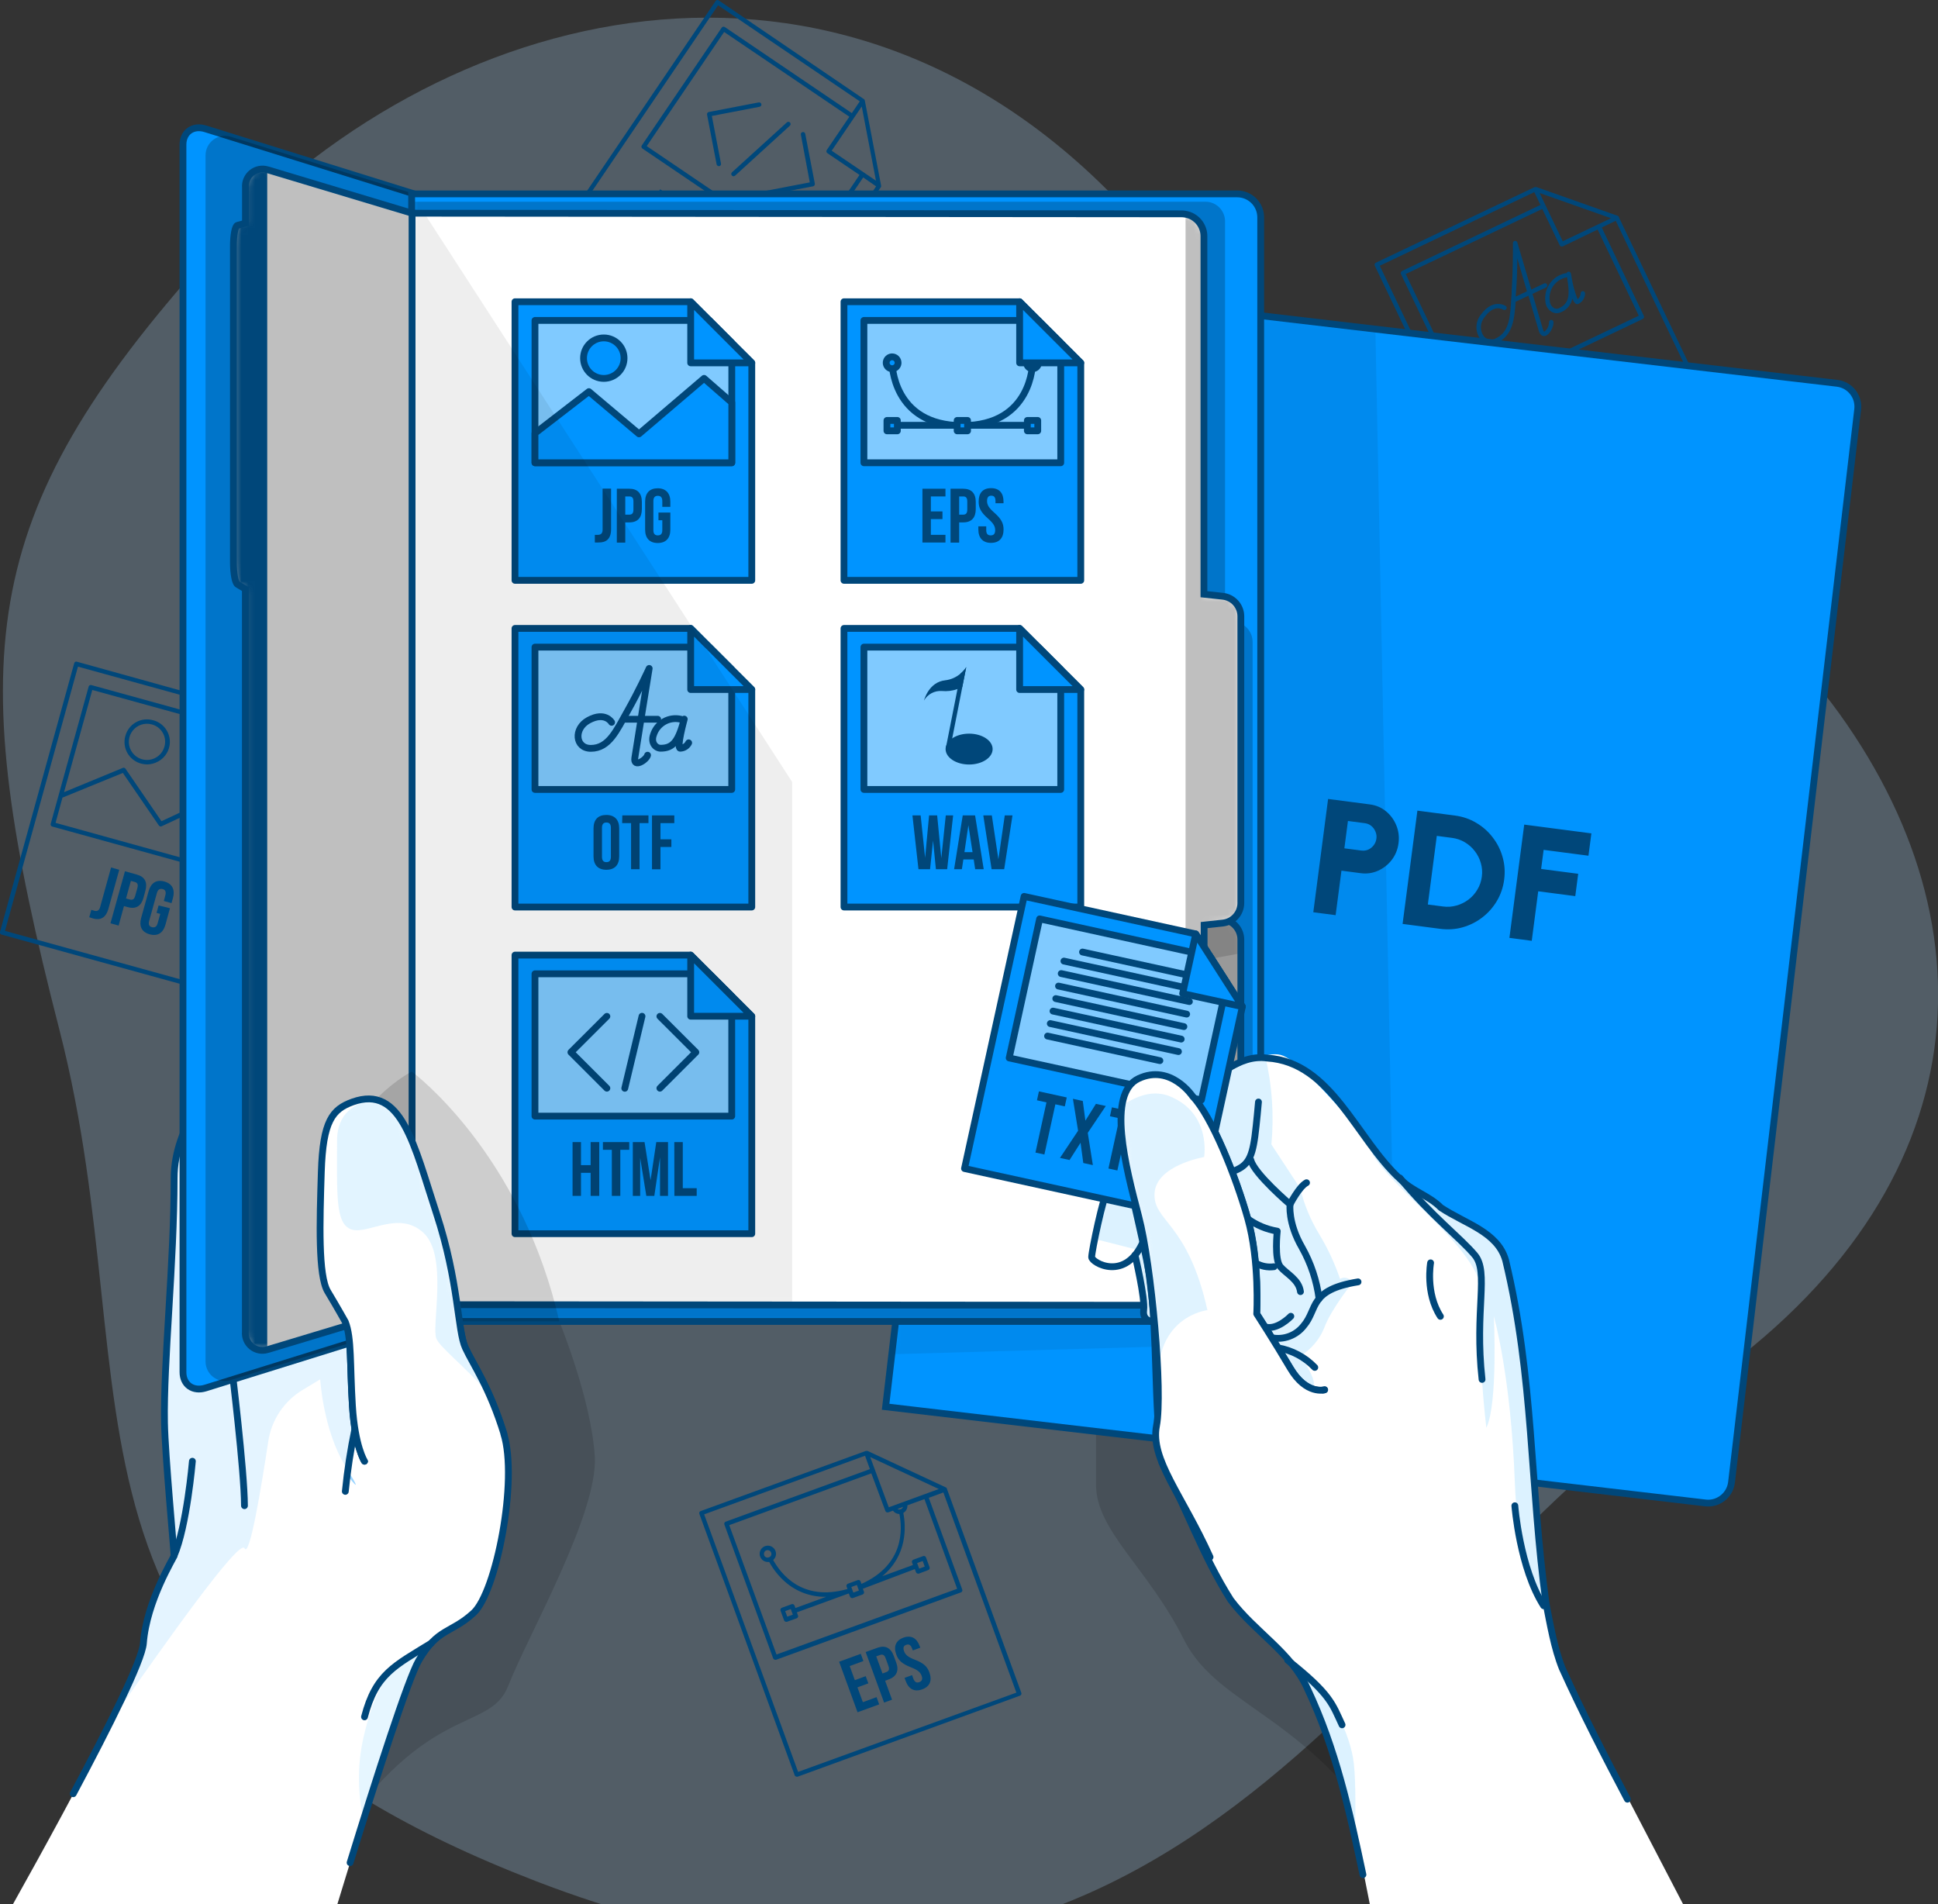 <svg width="285" height="280" viewBox="0 0 285 280" fill="none" xmlns="http://www.w3.org/2000/svg">
<rect x="0" y="0" width="285" height="280" fill="#333333" stroke="none"/>
<g clip-path="url(#clip0_979_4724)">
<path opacity="0.25" d="M78.838 276.634C2.625 247.216 22.753 205.954 8.735 151.422C-5.283 96.89 -3.734 75.993 30.392 37.878C64.518 -0.236 123.471 -14.364 165.519 30.716C207.566 75.796 246.477 71.493 270.523 104.984C294.568 138.474 290.073 178.13 246.628 206.111C203.182 234.092 172.843 312.905 78.838 276.634Z" fill="#B2DFFF"/>
<path d="M111.337 54.092C111.39 54.093 111.443 54.079 111.49 54.054C111.537 54.029 111.577 53.992 111.606 53.948L129.568 27.476C129.568 27.476 129.568 27.476 129.568 27.43C129.581 27.374 129.581 27.316 129.568 27.259L128.787 23.173L127.908 18.582L127.173 14.764C127.16 14.71 127.133 14.66 127.094 14.62V14.587C127.094 14.587 127.094 14.587 127.061 14.587L105.693 0.059C105.658 0.034 105.618 0.017 105.576 0.008C105.534 -0.001 105.491 -0.002 105.448 0.006C105.406 0.014 105.366 0.03 105.33 0.054C105.294 0.078 105.264 0.109 105.24 0.144L82.27 34.054C82.246 34.09 82.228 34.129 82.219 34.171C82.21 34.213 82.21 34.257 82.218 34.299C82.225 34.341 82.242 34.381 82.266 34.417C82.289 34.453 82.32 34.483 82.356 34.507L111.179 54.033C111.226 54.067 111.28 54.087 111.337 54.092ZM122.31 22.163L126.726 15.656L128.82 26.571L122.31 22.163ZM121.581 22.065C121.533 22.138 121.516 22.227 121.533 22.313C121.551 22.399 121.601 22.474 121.673 22.524L126.398 25.724L118.523 37.347L95.107 21.487L106.487 4.703L124.902 17.165L121.581 22.065ZM105.601 0.781L126.438 14.902L125.27 16.634L106.585 3.975C106.513 3.927 106.425 3.91 106.34 3.928C106.255 3.945 106.181 3.995 106.133 4.067L94.379 21.389C94.355 21.424 94.339 21.464 94.331 21.506C94.323 21.547 94.324 21.59 94.333 21.632C94.34 21.674 94.356 21.715 94.379 21.751C94.403 21.788 94.434 21.818 94.471 21.842L118.425 38.075C118.48 38.109 118.543 38.127 118.608 38.128C118.662 38.129 118.715 38.116 118.762 38.091C118.809 38.066 118.849 38.029 118.877 37.983L126.943 26.092L128.84 27.404L111.252 53.338L82.966 34.179L105.601 0.781Z" fill="#00477A"/>
<path d="M103.973 16.824L105.384 24.17C105.401 24.244 105.441 24.309 105.5 24.357C105.558 24.405 105.631 24.431 105.706 24.432H105.772C105.814 24.425 105.855 24.41 105.891 24.387C105.927 24.363 105.958 24.333 105.982 24.297C106.006 24.262 106.022 24.222 106.03 24.179C106.038 24.137 106.037 24.094 106.028 24.052L104.682 17.053L111.704 15.702C111.789 15.686 111.865 15.637 111.914 15.566C111.963 15.495 111.982 15.407 111.967 15.322C111.949 15.236 111.899 15.161 111.827 15.112C111.754 15.063 111.666 15.044 111.58 15.059L104.236 16.47C104.156 16.486 104.085 16.531 104.036 16.596C103.988 16.662 103.965 16.743 103.973 16.824Z" fill="#00477A"/>
<path d="M112.098 28.158C112.013 28.174 111.938 28.223 111.888 28.294C111.839 28.365 111.82 28.453 111.836 28.538C111.851 28.613 111.891 28.68 111.949 28.729C112.008 28.778 112.081 28.806 112.157 28.807H112.223L119.567 27.397C119.652 27.38 119.728 27.329 119.777 27.257C119.826 27.185 119.845 27.096 119.829 27.01L118.418 19.677C118.41 19.634 118.394 19.594 118.37 19.558C118.346 19.521 118.315 19.491 118.279 19.467C118.243 19.443 118.202 19.426 118.16 19.419C118.117 19.411 118.073 19.412 118.031 19.421C117.988 19.428 117.948 19.444 117.912 19.467C117.876 19.49 117.845 19.521 117.821 19.556C117.797 19.592 117.78 19.632 117.772 19.674C117.765 19.716 117.765 19.76 117.775 19.802L119.087 26.82L112.098 28.158Z" fill="#00477A"/>
<path d="M107.629 25.81C107.66 25.844 107.697 25.872 107.739 25.891C107.78 25.91 107.826 25.92 107.872 25.921C107.954 25.919 108.032 25.889 108.095 25.836L116.16 18.483C116.192 18.454 116.218 18.419 116.236 18.38C116.255 18.34 116.265 18.298 116.267 18.255C116.269 18.211 116.262 18.168 116.247 18.128C116.232 18.087 116.209 18.05 116.18 18.018C116.151 17.986 116.116 17.96 116.076 17.942C116.037 17.924 115.995 17.913 115.951 17.911C115.908 17.91 115.865 17.916 115.824 17.931C115.783 17.946 115.746 17.969 115.714 17.998L107.629 25.351C107.569 25.412 107.535 25.494 107.535 25.58C107.535 25.666 107.569 25.748 107.629 25.81Z" fill="#00477A"/>
<path d="M99.281 29.325L97.378 32.126L96.21 31.339L98.113 28.532L97.083 27.837L92.64 34.383L93.67 35.078L95.573 32.27L96.741 33.064L94.838 35.871L95.888 36.58L100.331 30.034L99.281 29.325Z" fill="#00477A"/>
<path d="M103.324 33.431L103.96 32.493L100.777 30.336L100.141 31.273L101.217 32.002L97.411 37.616L98.441 38.311L102.247 32.697L103.324 33.431Z" fill="#00477A"/>
<path d="M107.288 34.75L103.442 38.928L103.422 38.915L105.831 33.759L104.4 32.789L99.957 39.341L100.856 39.944L103.993 35.314L104.013 35.327L101.624 40.469L102.595 41.125L106.474 36.901L106.494 36.908L103.311 41.604L104.282 42.266L108.718 35.721L107.288 34.75Z" fill="#00477A"/>
<path d="M109.466 36.226L105.03 42.772L107.754 44.615L108.384 43.683L106.69 42.535L110.497 36.921L109.466 36.226Z" fill="#00477A"/>
<path d="M16.335 127.56L14.727 133.378C14.563 133.962 14.222 134.034 13.841 133.916L13.427 133.791L13.126 134.88C13.312 134.951 13.503 135.012 13.696 135.064C14.602 135.313 15.527 135.142 15.947 133.621L17.536 127.901L16.335 127.56Z" fill="#00477A"/>
<path d="M21.381 130.977C21.716 129.757 21.316 128.931 20.115 128.603L18.376 128.118L16.243 135.772L17.444 136.106L18.231 133.24L18.802 133.398C19.997 133.726 20.771 133.227 21.106 132.007L21.381 130.977ZM20.207 130.571L19.885 131.718C19.741 132.263 19.485 132.374 19.104 132.276L18.533 132.119L19.248 129.534L19.813 129.692C20.194 129.797 20.345 130.026 20.207 130.571Z" fill="#00477A"/>
<path d="M24.171 129.626C22.996 129.305 22.202 129.829 21.854 131.049L20.758 134.985C20.423 136.205 20.837 137.071 22.018 137.392C23.199 137.713 23.987 137.189 24.335 135.969L24.991 133.555L23.324 133.148L23.022 134.237L23.567 134.388L23.18 135.772C23.029 136.316 22.733 136.428 22.353 136.343C21.972 136.257 21.782 135.975 21.933 135.431L23.075 131.312C23.226 130.767 23.521 130.656 23.901 130.735C24.282 130.813 24.466 131.108 24.315 131.653L24.092 132.492L25.221 132.807L25.431 132.066C25.765 130.82 25.345 129.954 24.171 129.626Z" fill="#00477A"/>
<path d="M42.736 115.55C42.739 115.493 42.726 115.436 42.697 115.386L40.65 111.779L38.353 107.732L36.443 104.361C36.412 104.312 36.369 104.271 36.318 104.243H36.279L11.327 97.31C11.247 97.28 11.158 97.28 11.078 97.31C11.003 97.354 10.947 97.424 10.92 97.507L-3.8892e-06 137.031C-0.012 137.073 -0.015 137.116 -0.01 137.159C-0.005 137.201 0.009 137.243 0.03 137.28C0.052 137.317 0.08 137.35 0.115 137.376C0.149 137.402 0.188 137.421 0.23 137.431L33.791 146.699H33.883C33.954 146.699 34.023 146.676 34.08 146.634C34.137 146.591 34.178 146.531 34.198 146.463L42.73 115.636V115.596C42.736 115.582 42.738 115.566 42.736 115.55ZM37.9 119.611L35.314 115.675C35.27 115.61 35.204 115.563 35.129 115.541C35.053 115.519 34.972 115.525 34.901 115.557L23.744 120.758L18.454 113.038C18.413 112.976 18.351 112.93 18.279 112.908C18.207 112.887 18.13 112.891 18.061 112.92L9.418 116.488L13.572 101.462L35.006 107.365L33.47 113.071C33.458 113.113 33.454 113.156 33.459 113.199C33.464 113.241 33.477 113.283 33.497 113.321C33.518 113.358 33.546 113.392 33.58 113.419C33.613 113.446 33.652 113.466 33.693 113.478L39.206 115L37.9 119.611ZM9.188 117.289L18.067 113.661L23.363 121.388C23.407 121.453 23.474 121.5 23.549 121.52C23.625 121.541 23.706 121.533 23.777 121.5L34.933 116.305L37.677 120.45L35.439 128.557L8.171 121.001L9.188 117.289ZM34.126 112.933L36.22 105.351L41.713 115.026L34.126 112.933ZM33.641 145.978L0.735 136.887L11.465 98.031L35.747 104.728L35.189 106.742L13.434 100.74C13.35 100.718 13.261 100.73 13.187 100.773C13.112 100.816 13.057 100.887 13.034 100.97L7.455 121.145C7.433 121.23 7.445 121.319 7.488 121.395C7.531 121.469 7.602 121.523 7.685 121.545L35.583 129.246H35.669C35.727 129.247 35.784 129.231 35.833 129.2C35.884 129.16 35.921 129.105 35.938 129.042L39.764 115.196L41.969 115.806L33.641 145.978Z" fill="#00477A"/>
<path d="M22.504 105.909C22.085 105.789 21.646 105.755 21.214 105.807C20.782 105.859 20.364 105.996 19.985 106.211C19.606 106.426 19.274 106.714 19.008 107.058C18.742 107.403 18.547 107.797 18.435 108.217C18.315 108.636 18.28 109.073 18.332 109.505C18.384 109.937 18.52 110.354 18.735 110.733C18.949 111.111 19.237 111.443 19.581 111.709C19.925 111.976 20.318 112.171 20.738 112.284C21.027 112.364 21.325 112.406 21.624 112.409C22.195 112.406 22.755 112.257 23.252 111.976C23.834 111.663 24.308 111.181 24.612 110.594C24.916 110.007 25.035 109.342 24.954 108.686C24.873 108.031 24.596 107.414 24.159 106.919C23.721 106.423 23.145 106.071 22.504 105.909ZM24.177 109.805C24.036 110.312 23.747 110.766 23.347 111.11C22.948 111.453 22.455 111.67 21.932 111.734C21.409 111.797 20.878 111.704 20.408 111.467C19.938 111.229 19.549 110.857 19.29 110.398C19.031 109.94 18.914 109.414 18.953 108.889C18.993 108.364 19.188 107.862 19.513 107.448C19.838 107.033 20.279 106.724 20.78 106.56C21.281 106.396 21.819 106.384 22.326 106.525C22.666 106.614 22.985 106.771 23.263 106.985C23.541 107.2 23.773 107.468 23.946 107.774C24.118 108.08 24.228 108.417 24.267 108.766C24.307 109.115 24.276 109.468 24.177 109.805Z" fill="#00477A"/>
<path d="M251.838 60.776L238.057 31.916V31.877V31.844C238.022 31.801 237.977 31.767 237.925 31.746L225.942 27.509C225.886 27.492 225.827 27.492 225.771 27.509H225.732H225.693L202.329 38.633C202.29 38.65 202.255 38.676 202.226 38.707C202.196 38.739 202.174 38.776 202.159 38.816C202.144 38.856 202.138 38.899 202.14 38.942C202.142 38.985 202.153 39.027 202.172 39.066L219.852 76.045C219.87 76.083 219.896 76.118 219.927 76.146C219.959 76.174 219.996 76.195 220.035 76.209C220.072 76.216 220.11 76.216 220.147 76.209C220.195 76.219 220.244 76.219 220.291 76.209L251.72 61.228C251.758 61.207 251.791 61.178 251.818 61.143C251.844 61.109 251.863 61.069 251.874 61.027C251.885 60.985 251.888 60.941 251.882 60.898C251.876 60.855 251.861 60.813 251.838 60.776ZM229.814 35.478L226.414 28.381L236.915 32.093L229.814 35.478ZM229.361 36.055C229.387 36.112 229.428 36.16 229.48 36.194C229.533 36.228 229.594 36.245 229.656 36.245C229.702 36.255 229.749 36.255 229.794 36.245L234.946 33.753L240.997 46.425L215.468 58.592L206.726 40.292L226.802 30.722L229.361 36.055ZM220.272 75.462L202.907 39.079L225.633 28.25L226.533 30.132L206.188 39.846C206.11 39.883 206.048 39.949 206.017 40.03C205.988 40.11 205.988 40.199 206.017 40.279L215.035 59.169C215.061 59.225 215.103 59.272 215.155 59.306C215.207 59.34 215.268 59.358 215.33 59.359C215.378 59.369 215.427 59.369 215.474 59.359L241.594 46.897C241.633 46.878 241.668 46.852 241.696 46.819C241.725 46.787 241.747 46.749 241.761 46.709C241.775 46.668 241.781 46.625 241.778 46.581C241.775 46.538 241.764 46.496 241.745 46.458L235.55 33.451L237.61 32.467L251.11 60.743L220.272 75.462Z" fill="#00477A"/>
<path d="M219.228 50.596C219.588 50.59 219.942 50.505 220.265 50.347C222.457 49.298 222.713 46.923 222.89 44.346H222.943L224.767 43.48C225.469 45.874 226.113 48.071 226.29 48.648C226.539 49.481 227.044 49.449 227.248 49.396C227.904 49.225 228.56 47.953 228.442 47.304C228.434 47.261 228.417 47.221 228.393 47.186C228.369 47.15 228.338 47.119 228.302 47.096C228.266 47.072 228.225 47.056 228.183 47.047C228.141 47.039 228.097 47.039 228.055 47.048C227.971 47.067 227.897 47.118 227.849 47.19C227.801 47.262 227.783 47.35 227.799 47.435C227.78 47.852 227.618 48.251 227.34 48.563C227.195 48.734 227.097 48.766 227.077 48.766C227.058 48.766 226.992 48.721 226.913 48.458L225.364 43.211L227.333 42.279C227.375 42.263 227.413 42.238 227.445 42.206C227.477 42.175 227.502 42.136 227.519 42.094C227.535 42.053 227.543 42.008 227.541 41.963C227.54 41.918 227.529 41.873 227.509 41.833C227.49 41.792 227.462 41.756 227.428 41.727C227.394 41.697 227.354 41.675 227.311 41.661C227.268 41.648 227.223 41.643 227.178 41.648C227.134 41.653 227.09 41.667 227.051 41.689L225.187 42.575L223.133 35.648C223.11 35.575 223.063 35.511 222.998 35.469C222.933 35.427 222.855 35.409 222.779 35.419C222.701 35.428 222.629 35.465 222.576 35.523C222.523 35.581 222.492 35.655 222.49 35.734V36.134C222.49 37.177 222.49 39.958 222.306 42.778C222.306 43.137 222.286 43.491 222.247 43.841C222.09 46.622 221.965 48.812 219.996 49.744C219.707 49.914 219.368 49.976 219.037 49.92C218.707 49.863 218.407 49.692 218.191 49.435C217.901 49.02 217.756 48.519 217.779 48.013C217.803 47.506 217.994 47.022 218.323 46.635C219.734 44.667 221 45.5 221.059 45.539C221.131 45.587 221.218 45.605 221.303 45.59C221.388 45.574 221.463 45.525 221.512 45.454C221.561 45.382 221.581 45.294 221.566 45.209C221.551 45.123 221.504 45.046 221.433 44.995C221.433 44.995 219.589 43.775 217.791 46.248C217.377 46.753 217.142 47.382 217.124 48.035C217.106 48.688 217.306 49.328 217.693 49.855C217.877 50.086 218.11 50.272 218.376 50.401C218.642 50.529 218.933 50.596 219.228 50.596ZM223.133 38.003C223.527 39.315 224.045 41.105 224.551 42.831L222.91 43.611C222.91 43.349 222.91 43.086 222.956 42.824C223.081 41.066 223.133 39.354 223.133 38.003Z" fill="#00477A"/>
<path d="M227.261 44.319C227.276 44.631 227.368 44.934 227.528 45.202C227.688 45.47 227.912 45.694 228.18 45.854C228.411 45.989 228.674 46.059 228.941 46.058C229.147 46.058 229.351 46.013 229.538 45.926C229.968 45.752 230.347 45.475 230.644 45.119C230.94 44.764 231.145 44.34 231.238 43.886C231.319 44.198 231.496 44.475 231.743 44.68C231.805 44.709 231.872 44.724 231.94 44.724C232.008 44.724 232.076 44.709 232.137 44.68C232.426 44.536 232.669 44.314 232.84 44.039C233.01 43.765 233.101 43.449 233.102 43.126C233.097 43.041 233.061 42.961 233 42.901C232.939 42.842 232.859 42.807 232.774 42.804C232.686 42.806 232.603 42.842 232.541 42.904C232.48 42.967 232.446 43.051 232.446 43.139C232.443 43.308 232.401 43.474 232.324 43.624C232.247 43.774 232.135 43.904 231.999 44.005C231.582 42.947 231.283 41.848 231.107 40.725C231.107 40.561 231.041 40.384 231.008 40.207C230.991 40.123 230.941 40.049 230.87 40.002C230.799 39.954 230.712 39.936 230.628 39.951C230.566 39.96 230.509 39.987 230.463 40.03C230.418 40.072 230.386 40.127 230.372 40.187C230.305 40.167 230.235 40.167 230.168 40.187C229.255 40.389 228.451 40.925 227.913 41.69C227.375 42.454 227.142 43.392 227.261 44.319ZM230.3 40.804C230.35 40.793 230.397 40.77 230.437 40.738C230.452 40.794 230.463 40.851 230.47 40.909C230.943 43.644 230.641 44.674 229.256 45.33C229.136 45.383 229.005 45.407 228.873 45.4C228.742 45.392 228.614 45.352 228.501 45.284C228.329 45.17 228.185 45.018 228.083 44.839C227.98 44.66 227.921 44.46 227.911 44.254C227.793 43.483 227.975 42.696 228.419 42.054C228.863 41.413 229.536 40.966 230.3 40.804Z" fill="#00477A"/>
<path d="M228.98 58.854C228.436 57.713 227.517 57.346 226.421 57.87C225.325 58.395 225.023 59.34 225.568 60.494L227.34 64.206C227.885 65.348 228.797 65.715 229.899 65.19C231.002 64.665 231.297 63.721 230.752 62.567L228.98 58.854ZM229.414 64.154C229.059 64.324 228.757 64.239 228.501 63.727L226.657 59.871C226.414 59.366 226.546 59.064 226.907 58.894C227.268 58.723 227.563 58.808 227.819 59.32L229.696 63.177C229.906 63.682 229.775 63.983 229.414 64.154Z" fill="#00477A"/>
<path d="M232.511 56.316L232.026 55.299L228.56 56.952L229.046 57.975L230.221 57.411L233.141 63.531L234.257 62.999L231.343 56.88L232.511 56.316Z" fill="#00477A"/>
<path d="M236.6 57.011L235.149 57.7L234.126 55.548L235.97 54.669L235.484 53.653L232.518 55.063L235.924 62.206L237.046 61.668L235.642 58.723L237.086 58.034L236.6 57.011Z" fill="#00477A"/>
<path d="M139.235 218.881V218.842C139.205 218.794 139.162 218.755 139.11 218.731L135.337 216.973L131.117 215.005L127.599 213.365C127.543 213.352 127.485 213.352 127.429 213.365H127.317L103.035 222.207C102.994 222.221 102.957 222.244 102.925 222.273C102.894 222.302 102.869 222.338 102.851 222.377C102.818 222.457 102.818 222.547 102.851 222.627L116.863 261.049C116.877 261.09 116.9 261.127 116.929 261.159C116.958 261.191 116.994 261.216 117.033 261.233C117.077 261.253 117.123 261.264 117.171 261.266C117.21 261.272 117.25 261.272 117.289 261.266L150.004 249.348C150.085 249.317 150.15 249.256 150.186 249.177C150.221 249.099 150.225 249.009 150.195 248.928L139.235 218.881ZM130.703 221.649L127.973 214.264L138.06 218.96L130.703 221.649ZM132.79 221.584C132.768 221.663 132.728 221.736 132.672 221.796C132.616 221.857 132.546 221.903 132.469 221.931C132.403 221.959 132.333 221.973 132.262 221.973C132.191 221.973 132.121 221.959 132.055 221.931C132.055 221.931 132.023 221.931 132.003 221.892L132.79 221.584ZM130.198 222.181C130.219 222.245 130.261 222.301 130.316 222.34C130.372 222.379 130.439 222.399 130.507 222.397H130.618L131.32 222.141C131.44 222.306 131.598 222.438 131.78 222.528C131.932 222.598 132.098 222.634 132.265 222.633C132.718 224.896 132.974 230.091 126.687 232.911L126.549 232.544C126.536 232.503 126.514 232.465 126.484 232.433C126.455 232.401 126.419 232.377 126.379 232.36C126.339 232.343 126.297 232.333 126.254 232.333C126.211 232.333 126.168 232.343 126.129 232.36L124.692 232.885C124.61 232.915 124.544 232.975 124.507 233.054C124.47 233.133 124.466 233.223 124.495 233.305L124.633 233.672H124.594C117.972 235.561 114.815 231.416 113.706 229.396C113.832 229.286 113.934 229.152 114.008 229.002C114.076 228.86 114.114 228.705 114.121 228.547C114.128 228.389 114.103 228.232 114.047 228.084C113.973 227.877 113.842 227.694 113.671 227.556C113.5 227.418 113.293 227.33 113.075 227.301C112.857 227.272 112.635 227.303 112.433 227.392C112.232 227.481 112.059 227.623 111.932 227.803C111.806 227.984 111.732 228.196 111.719 228.415C111.705 228.635 111.752 228.854 111.854 229.049C111.957 229.244 112.111 229.407 112.3 229.52C112.488 229.633 112.705 229.692 112.925 229.691H113.122C113.734 230.81 114.541 231.812 115.504 232.649C117.141 234.07 119.243 234.84 121.411 234.813H121.489L116.974 236.46L116.836 236.092C116.822 236.051 116.8 236.014 116.772 235.981C116.743 235.949 116.708 235.923 116.668 235.905C116.629 235.886 116.587 235.876 116.543 235.874C116.5 235.873 116.457 235.88 116.416 235.896L114.979 236.42C114.897 236.45 114.831 236.511 114.794 236.589C114.757 236.668 114.753 236.758 114.782 236.84L115.307 238.277C115.332 238.338 115.375 238.391 115.43 238.428C115.484 238.466 115.549 238.486 115.616 238.486C115.653 238.493 115.69 238.493 115.727 238.486L117.165 237.968C117.205 237.954 117.243 237.931 117.274 237.902C117.306 237.873 117.331 237.837 117.348 237.798C117.366 237.759 117.375 237.716 117.375 237.673C117.375 237.63 117.366 237.588 117.348 237.548L117.184 237.096L124.784 234.328H124.83L124.994 234.781C125.027 234.86 125.088 234.925 125.165 234.964C125.208 234.984 125.255 234.995 125.302 234.997C125.339 235.004 125.377 235.004 125.414 234.997L126.851 234.472C126.933 234.443 127 234.382 127.037 234.303C127.073 234.224 127.078 234.134 127.048 234.053L126.884 233.607H126.943L134.536 230.734L134.7 231.186C134.723 231.25 134.765 231.304 134.82 231.343C134.875 231.382 134.941 231.403 135.009 231.403H135.12L136.505 230.878C136.587 230.848 136.653 230.787 136.69 230.709C136.727 230.63 136.731 230.54 136.702 230.458L136.177 229.022C136.147 228.94 136.086 228.873 136.008 228.836C135.929 228.8 135.839 228.795 135.757 228.825L134.32 229.35C134.238 229.379 134.171 229.44 134.134 229.519C134.097 229.598 134.093 229.688 134.123 229.769L134.254 230.137L129.745 231.783C133.466 228.7 133.23 224.476 132.843 222.476C133.037 222.363 133.196 222.198 133.301 222C133.407 221.802 133.455 221.578 133.44 221.354L135.947 220.443L140.758 233.633L114.192 243.294L107.242 224.273L128.137 216.658L130.198 222.181ZM126.313 233.889L125.493 234.19L125.191 233.37L126.011 233.069L126.313 233.889ZM112.38 228.674C112.331 228.539 112.338 228.391 112.398 228.26C112.458 228.13 112.567 228.029 112.702 227.979C112.763 227.959 112.827 227.948 112.892 227.946C113.002 227.947 113.11 227.981 113.2 228.045C113.29 228.108 113.359 228.197 113.398 228.3C113.427 228.366 113.442 228.438 113.442 228.51C113.442 228.582 113.427 228.654 113.398 228.72C113.37 228.785 113.328 228.843 113.276 228.89C113.224 228.938 113.163 228.974 113.096 228.996C113.027 229.027 112.952 229.044 112.876 229.044C112.801 229.045 112.726 229.029 112.656 228.999C112.587 228.969 112.525 228.924 112.474 228.868C112.423 228.812 112.384 228.746 112.361 228.674H112.38ZM116.594 237.437L115.773 237.732L115.471 236.912L116.292 236.617L116.594 237.437ZM134.871 229.848L135.691 229.546L135.993 230.366L135.173 230.668L134.871 229.848ZM117.368 260.558L103.553 222.686L127.212 214.067L127.927 216.035L106.723 223.761C106.641 223.791 106.575 223.852 106.538 223.931C106.501 224.009 106.497 224.099 106.526 224.181L113.699 243.858C113.73 243.939 113.792 244.005 113.87 244.042C113.913 244.062 113.96 244.073 114.008 244.075C114.045 244.081 114.083 244.081 114.119 244.075L141.309 234.164C141.35 234.15 141.388 234.128 141.42 234.099C141.452 234.07 141.478 234.035 141.497 233.996C141.515 233.957 141.525 233.914 141.527 233.871C141.529 233.828 141.521 233.785 141.506 233.744L136.584 220.252L138.73 219.465L149.466 248.902L117.368 260.558Z" fill="#00477A"/>
<path d="M126.891 250.306L126.096 248.128L127.698 247.538L127.311 246.482L125.709 247.066L124.955 244.993L126.969 244.258L126.582 243.196L123.399 244.357L126.11 251.788L129.293 250.627L128.905 249.565L126.891 250.306Z" fill="#00477A"/>
<path d="M131.438 243.511C131.005 242.323 130.192 241.884 129.023 242.31L127.304 242.933L130.014 250.365L131.183 249.938L130.165 247.151L130.717 246.948C131.885 246.521 132.226 245.636 131.793 244.475L131.438 243.511ZM130.329 245.885L129.778 246.088L128.859 243.57L129.411 243.366C129.785 243.235 130.067 243.333 130.244 243.858L130.651 244.973C130.841 245.505 130.703 245.747 130.329 245.885Z" fill="#00477A"/>
<path d="M134.536 244.062C133.532 243.675 133.151 243.353 132.954 242.815C132.758 242.278 132.895 242.002 133.27 241.871C133.644 241.74 133.926 241.871 134.123 242.389L134.234 242.697L135.337 242.297L135.251 242.061C134.818 240.874 133.985 240.402 132.849 240.821C131.714 241.241 131.379 242.133 131.813 243.314C132.121 244.16 132.653 244.665 133.945 245.17C134.95 245.564 135.33 245.878 135.534 246.423C135.737 246.967 135.534 247.23 135.186 247.361C134.838 247.492 134.53 247.394 134.32 246.862L134.129 246.331L133.02 246.731L133.191 247.19C133.624 248.377 134.464 248.843 135.612 248.423C136.761 248.004 137.109 247.112 136.669 245.918C136.361 245.072 135.849 244.567 134.536 244.062Z" fill="#00477A"/>
<path opacity="0.2" d="M137.312 139.996L131.622 179.672L156.462 185.699C156.462 185.699 155.15 197.984 156.062 198.194C156.974 198.404 161.181 199.637 161.181 199.637C161.181 199.637 161.181 211.542 161.181 218.33C161.181 225.119 168.84 230.596 174.103 241.09C179.366 251.585 193.424 252.11 205.867 273.885L217.076 226.142L190.319 164.389L162.27 143.643L137.312 139.996Z" fill="black" fill-opacity="0.7"/>
<path d="M273.187 60.199L254.634 217.983C254.576 218.473 254.412 218.946 254.155 219.368C253.898 219.79 253.554 220.152 253.145 220.429C252.458 220.902 251.622 221.107 250.795 221.007L130.238 206.865L149.63 42.221L270.188 56.368C271.093 56.481 271.916 56.948 272.478 57.666C273.04 58.383 273.295 59.294 273.187 60.199Z" fill="#0094FF"/>
<mask id="mask0_979_4724" style="mask-type:luminance" maskUnits="userSpaceOnUse" x="130" y="42" width="144" height="180">
<path d="M273.187 60.199L254.634 217.983C254.576 218.473 254.412 218.946 254.155 219.368C253.898 219.79 253.554 220.152 253.145 220.429C252.458 220.902 251.622 221.107 250.795 221.007L130.238 206.865L149.63 42.221L270.188 56.368C271.093 56.481 271.916 56.948 272.478 57.666C273.04 58.383 273.295 59.294 273.187 60.199Z" fill="white"/>
</mask>
<g mask="url(#mask0_979_4724)">
<path d="M197.086 107.26L196.377 113.301L179.819 142.751L192.734 144.299L192.013 150.464L172.141 148.103L172.849 142.055L189.387 112.605L177.102 111.169L177.831 104.997L197.086 107.26Z" fill="#00477A"/>
<path d="M201.095 107.732L207.881 108.526L202.789 151.697L196.003 150.904L201.095 107.732Z" fill="#00477A"/>
<path d="M231.665 122.136L231.008 127.75C230.201 134.657 226.414 138.028 219.635 137.228L216.426 136.854L214.523 153.075L207.73 152.281L212.803 109.103L222.805 110.277C229.604 111.077 232.498 115.229 231.665 122.136ZM218.88 116.095L217.168 130.715L220.377 131.089C222.536 131.345 223.822 130.492 224.183 127.409L224.944 120.935C225.305 117.853 224.249 116.725 222.09 116.469L218.88 116.095Z" fill="#00477A"/>
<path d="M273.187 60.199L254.634 217.983C254.576 218.473 254.412 218.946 254.155 219.368C253.898 219.79 253.554 220.152 253.145 220.429C252.458 220.902 251.622 221.107 250.795 221.007L130.238 206.865L149.63 42.221L270.188 56.368C271.093 56.481 271.916 56.948 272.478 57.666C273.04 58.383 273.295 59.294 273.187 60.199Z" fill="#0094FF"/>
<path opacity="0.1" d="M205.112 191.419C205.142 192.908 204.582 194.348 203.555 195.427C202.527 196.505 201.115 197.135 199.625 197.178L131.163 199.145L149.63 42.221L202.264 48.399L205.112 191.419Z" fill="black" fill-opacity="0.7"/>
</g>
<path d="M273.187 60.199L254.634 217.983C254.576 218.473 254.412 218.946 254.155 219.368C253.898 219.79 253.554 220.152 253.145 220.429C252.458 220.902 251.622 221.107 250.795 221.007L130.238 206.865L149.63 42.221L270.188 56.368C271.093 56.481 271.916 56.948 272.478 57.666C273.04 58.383 273.295 59.294 273.187 60.199Z" stroke="#00477A" stroke-miterlimit="10"/>
<path opacity="0.2" d="M50.782 167.177C50.782 167.177 54.937 160.618 60.561 157.574C60.561 157.574 76.561 169.38 82.277 194.383C82.277 194.383 86.95 205.763 87.468 214.146C87.987 222.528 77.624 240.507 74.756 247.866C71.888 255.225 62.241 249.519 47.075 273.905L58.5 233.941L52.298 198.194L50.782 167.177Z" fill="black" fill-opacity="0.7"/>
<path d="M49.549 280.221C53.526 267.182 59.734 247.315 61.604 244.147C64.426 239.346 66.31 240.251 69.644 237.194C72.978 234.138 76.207 217.675 74.087 210.853C73.654 209.443 73.207 208.19 72.774 207.062C72.413 206.144 72.052 205.298 71.691 204.53C71.56 204.248 71.435 203.973 71.304 203.704C70.149 201.303 69.099 199.637 68.436 198.22C67.261 195.682 67.498 188.526 64.184 178.452C60.869 168.377 59.065 159.457 51.846 162.047C48.899 163.103 47.508 164.842 47.252 172.306C46.996 179.77 46.786 187.562 48.197 189.91C48.643 190.658 49.07 191.373 49.437 192.016L49.785 192.626C50.198 193.327 50.507 193.891 50.671 194.174C50.671 194.213 50.717 194.259 50.736 194.285C50.749 194.317 50.764 194.348 50.782 194.377H50.743C50.743 194.377 50.684 194.344 50.638 194.311L50.29 194.088C50.166 194.003 50.021 193.911 49.857 193.787C49.693 193.662 49.332 193.406 49.017 193.131C48.853 193.013 48.689 192.875 48.512 192.731C48.335 192.586 48.328 192.586 48.236 192.501C48.144 192.416 47.862 192.186 47.659 192.009C47.455 191.832 47.239 191.629 47.002 191.419C46.766 191.209 46.484 190.933 46.215 190.658C45.559 190.035 44.902 189.346 44.246 188.526C44.121 188.382 43.99 188.238 43.865 188.08L43.255 187.339L42.658 186.637C42.389 186.296 42.126 185.942 41.864 185.575C41.726 185.391 41.588 185.207 41.463 185.017C41.194 184.637 40.932 184.243 40.663 183.836C40.394 183.43 40.125 183.01 39.862 182.571C39.724 182.361 39.593 182.138 39.462 181.915C39.193 181.469 38.93 181.003 38.668 180.524C38.536 180.288 38.405 180.045 38.28 179.803C38.156 179.56 37.972 179.225 37.821 178.93C37.67 178.635 37.605 178.497 37.506 178.274C37.408 178.051 37.25 177.75 37.125 177.481C37.001 177.212 36.922 177.061 36.824 176.825C36.725 176.589 36.574 176.274 36.449 175.985C36.325 175.697 36.2 175.415 36.082 175.12C35.964 174.824 35.839 174.529 35.721 174.234C34.954 172.325 34.283 170.379 33.713 168.403C33.647 168.167 33.575 167.924 33.509 167.682C33.378 167.209 33.247 166.737 33.129 166.258C33.03 165.898 32.938 165.53 32.846 165.15C32.4 163.28 32 161.306 31.672 159.214C31.672 159.214 25.588 165.36 25.588 173.185C25.588 185.732 24.013 200.162 24.177 209.161C24.282 214.106 25.595 228.005 25.595 228.779V228.812C25.595 228.812 25.595 228.812 25.595 228.851C24.458 230.891 23.471 233.011 22.641 235.194C21.853 237.254 21.349 239.412 21.145 241.608C21.02 243.176 19.117 247.512 16.44 252.89C12.2 261.417 6.025 272.652 1.811 280.182L49.549 280.221Z" fill="white"/>
<path opacity="0.4" d="M64.971 240.31C63.573 241.305 62.429 242.615 61.631 244.134C60.318 246.383 56.814 256.983 53.473 267.615C52.502 263.376 52.556 258.967 53.631 254.753C56.203 244.258 60.417 242.73 64.971 240.31Z" fill="#C2E8FF"/>
<path opacity="0.4" d="M72.761 207.042C66.33 199.663 57.056 196.463 55.698 199.644C54.07 203.448 51.76 213.634 51.189 216.251C51.065 216.054 50.933 215.838 50.796 215.595C47.514 210.309 47.088 202.831 47.088 202.831L44.502 204.393C43.157 205.201 42.007 206.296 41.135 207.6C40.262 208.904 39.689 210.384 39.455 211.935C38.458 218.494 36.705 229.192 35.964 227.677C35.222 226.162 24.033 241.982 16.407 252.929C19.084 247.525 21.001 243.215 21.112 241.648C21.317 239.451 21.82 237.293 22.609 235.233C24.21 231.836 25.352 229.402 25.562 228.891C25.562 228.891 25.562 228.891 25.562 228.851V228.818C25.562 228.044 24.249 214.146 24.151 209.233C24.033 200.195 25.595 185.765 25.595 173.217C25.595 165.393 31.678 159.247 31.678 159.247C32.007 161.339 32.407 163.313 32.853 165.183C32.945 165.563 33.037 165.93 33.135 166.291C33.253 166.77 33.385 167.242 33.516 167.714C33.581 167.957 33.654 168.2 33.719 168.436C34.29 170.412 34.96 172.358 35.728 174.267C35.839 174.562 35.964 174.864 36.089 175.152C36.213 175.441 36.331 175.736 36.456 176.018C36.581 176.3 36.705 176.589 36.83 176.858C36.955 177.127 37.027 177.291 37.132 177.514C37.237 177.737 37.381 178.045 37.513 178.307C37.644 178.57 37.716 178.734 37.828 178.963C37.939 179.193 38.13 179.547 38.287 179.836C38.444 180.124 38.543 180.321 38.674 180.557C38.937 181.036 39.199 181.501 39.468 181.948L39.869 182.603C40.131 183.036 40.4 183.463 40.669 183.869C40.938 184.276 41.201 184.67 41.47 185.05C41.601 185.24 41.733 185.43 41.87 185.607C42.133 185.975 42.402 186.329 42.664 186.67L43.216 187.378L43.826 188.12L44.207 188.566C44.902 189.366 45.572 190.074 46.175 190.697C46.444 190.966 46.707 191.222 46.963 191.458C47.219 191.694 47.403 191.865 47.619 192.048L48.197 192.54C48.289 192.626 48.38 192.698 48.472 192.77L48.978 193.17C49.293 193.419 49.575 193.629 49.818 193.826L50.251 194.128L50.599 194.351C50.636 194.369 50.671 194.391 50.704 194.416H50.743C50.725 194.387 50.709 194.356 50.697 194.324C50.697 194.324 50.658 194.252 50.632 194.213C50.468 193.931 50.159 193.367 49.746 192.665L49.398 192.055C49.03 191.399 48.604 190.697 48.157 189.95C46.779 187.588 47.016 179.77 47.252 172.306C47.488 164.842 48.886 163.123 51.846 162.047C59.065 159.457 60.869 168.357 64.19 178.445C67.511 188.533 67.268 195.676 68.443 198.214C69.099 199.631 70.156 201.297 71.311 203.697C71.442 203.96 71.573 204.242 71.698 204.524C72.039 205.298 72.4 206.124 72.761 207.042Z" fill="#BBE5FF"/>
<path opacity="0.4" d="M51.038 216.868C51.038 216.868 51.084 216.651 51.176 216.251C53.814 220.541 51.038 216.868 51.038 216.868Z" fill="#0094FF"/>
<path d="M51.485 273.905C55.304 261.541 60.016 246.836 61.604 244.134C64.426 239.332 66.31 240.238 69.644 237.181C72.978 234.125 76.207 217.661 74.087 210.84C71.967 204.019 69.604 200.733 68.423 198.194C67.242 195.656 67.485 188.5 64.164 178.432C60.843 168.364 59.065 159.457 51.846 162.047C48.892 163.11 47.508 164.842 47.252 172.306C46.996 179.77 46.779 187.562 48.19 189.917C49.601 192.271 50.782 194.383 50.782 194.383C50.782 194.383 35.951 185.988 31.692 159.247C31.692 159.247 25.608 165.393 25.608 173.217C25.608 185.765 24.033 200.195 24.19 209.194C24.282 214.106 25.595 228.005 25.595 228.779C25.595 229.009 21.559 235.391 21.086 241.648C20.896 244.186 16.052 253.867 10.77 263.771" stroke="#00477A" stroke-linecap="round" stroke-linejoin="round"/>
<path d="M50.782 194.383C51.721 196.732 51.439 200.7 51.826 206.714C52.213 212.729 53.604 214.874 53.604 214.874" stroke="#00477A" stroke-linecap="round" stroke-linejoin="round"/>
<path d="M52.194 210.125C51.557 213.158 51.086 216.224 50.782 219.308" stroke="#00477A" stroke-linecap="round" stroke-linejoin="round"/>
<path d="M34.074 201.08C34.074 201.08 35.938 216.251 35.951 221.413" stroke="#00477A" stroke-linecap="round" stroke-linejoin="round"/>
<path d="M63.396 241.648C58.074 244.927 55.252 246.115 53.604 252.464" stroke="#00477A" stroke-linecap="round" stroke-linejoin="round"/>
<path d="M25.595 228.779C27.472 224.483 28.292 214.874 28.292 214.874" stroke="#00477A" stroke-linecap="round" stroke-linejoin="round"/>
<path d="M30.228 204.104L60.909 194.541V28.512L30.228 18.949C28.397 18.365 26.907 19.421 26.907 21.277V201.775C26.907 203.632 28.397 204.675 30.228 204.104Z" fill="#0094FF" stroke="#00477A" stroke-miterlimit="10"/>
<path opacity="0.3" d="M60.909 28.512V194.534L33.936 202.943C33.508 203.077 33.054 203.108 32.612 203.034C32.17 202.96 31.751 202.784 31.39 202.518C31.029 202.252 30.736 201.905 30.534 201.505C30.332 201.105 30.227 200.663 30.228 200.214V22.839C30.227 22.39 30.332 21.948 30.534 21.548C30.736 21.148 31.029 20.801 31.39 20.535C31.751 20.27 32.17 20.093 32.612 20.019C33.054 19.945 33.508 19.976 33.936 20.11L60.909 28.512Z" fill="black" fill-opacity="0.7"/>
<path d="M185.397 31.969V190.868C185.397 191.783 185.034 192.66 184.386 193.307C183.739 193.954 182.861 194.318 181.945 194.318H60.535V28.512H181.945C182.399 28.512 182.849 28.602 183.268 28.775C183.687 28.949 184.068 29.204 184.389 29.525C184.709 29.846 184.963 30.227 185.136 30.646C185.31 31.066 185.398 31.515 185.397 31.969Z" fill="#0094FF"/>
<mask id="mask1_979_4724" style="mask-type:luminance" maskUnits="userSpaceOnUse" x="60" y="28" width="126" height="167">
<path d="M185.397 31.969V190.868C185.397 191.783 185.034 192.66 184.386 193.307C183.739 193.954 182.861 194.318 181.945 194.318H60.535V28.512H181.945C182.399 28.512 182.849 28.602 183.268 28.775C183.687 28.949 184.068 29.204 184.389 29.525C184.709 29.846 184.963 30.227 185.136 30.646C185.31 31.066 185.398 31.515 185.397 31.969Z" fill="white"/>
</mask>
<g mask="url(#mask1_979_4724)">
<path opacity="0.3" d="M184.209 94.404V193.445C183.582 193.992 182.778 194.292 181.945 194.292H60.535V29.66H177.266C178.032 29.66 178.766 29.964 179.308 30.505C179.849 31.046 180.154 31.78 180.154 32.546V91.361L181.322 91.407C182.097 91.437 182.831 91.766 183.369 92.325C183.907 92.883 184.208 93.629 184.209 94.404Z" fill="black" fill-opacity="0.7"/>
</g>
<path d="M185.397 31.969V190.868C185.397 191.783 185.034 192.66 184.386 193.307C183.739 193.954 182.861 194.318 181.945 194.318H60.535V28.512H181.945C182.399 28.512 182.849 28.602 183.268 28.775C183.687 28.949 184.068 29.204 184.389 29.525C184.709 29.846 184.963 30.227 185.136 30.646C185.31 31.066 185.398 31.515 185.397 31.969Z" stroke="#00477A" stroke-miterlimit="10"/>
<path d="M182.477 138.159V180.334C182.477 181.062 182.21 181.765 181.726 182.309C181.242 182.853 180.575 183.2 179.852 183.286L178.447 183.436L166.188 184.781V133.712L179.819 135.208C180.548 135.286 181.223 135.63 181.714 136.175C182.204 136.72 182.476 137.426 182.477 138.159Z" fill="#999999"/>
<mask id="mask2_979_4724" style="mask-type:luminance" maskUnits="userSpaceOnUse" x="166" y="133" width="17" height="52">
<path d="M182.477 138.159V180.334C182.477 181.062 182.21 181.765 181.726 182.309C181.242 182.853 180.575 183.2 179.852 183.286L178.447 183.436L166.188 184.781V133.712L179.819 135.208C180.548 135.286 181.223 135.63 181.714 136.175C182.204 136.72 182.476 137.426 182.477 138.159Z" fill="white"/>
</mask>
<g mask="url(#mask2_979_4724)">
<path opacity="0.2" d="M182.477 138.159V140.173L178.421 140.927V183.436L166.162 184.781V133.712L179.819 135.208C180.548 135.286 181.223 135.63 181.714 136.175C182.204 136.72 182.476 137.426 182.477 138.159Z" fill="black" fill-opacity="0.7"/>
</g>
<path d="M182.477 138.159V180.334C182.477 181.062 182.21 181.765 181.726 182.309C181.242 182.853 180.575 183.2 179.852 183.286L178.447 183.436L166.188 184.781V133.712L179.819 135.208C180.548 135.286 181.223 135.63 181.714 136.175C182.204 136.72 182.476 137.426 182.477 138.159Z" stroke="#00477A" stroke-linecap="round" stroke-linejoin="round"/>
<path d="M182.477 90.606V132.788C182.477 133.515 182.209 134.217 181.725 134.76C181.241 135.303 180.575 135.649 179.852 135.733L177.076 136.034V188.651C177.078 189.426 176.804 190.177 176.304 190.771C175.805 191.364 175.111 191.761 174.346 191.891C174.16 191.928 173.971 191.946 173.781 191.943L60.594 191.852V31.352L173.755 31.444C173.944 31.445 174.133 31.462 174.319 31.497C175.089 31.628 175.786 32.028 176.287 32.627C176.787 33.226 177.057 33.983 177.05 34.763V87.379L179.826 87.681C180.549 87.76 181.219 88.101 181.707 88.64C182.196 89.179 182.47 89.879 182.477 90.606Z" fill="white"/>
<mask id="mask3_979_4724" style="mask-type:luminance" maskUnits="userSpaceOnUse" x="60" y="31" width="123" height="161">
<path d="M182.477 90.606V132.788C182.477 133.515 182.209 134.217 181.725 134.76C181.241 135.303 180.575 135.649 179.852 135.733L177.076 136.034V188.651C177.078 189.426 176.804 190.177 176.304 190.771C175.805 191.364 175.111 191.761 174.346 191.891C174.16 191.928 173.971 191.946 173.781 191.943L60.594 191.852V31.352L173.755 31.444C173.944 31.445 174.133 31.462 174.319 31.497C175.089 31.628 175.786 32.028 176.287 32.627C176.787 33.226 177.057 33.983 177.05 34.763V87.379L179.826 87.681C180.549 87.76 181.219 88.101 181.707 88.64C182.196 89.179 182.47 89.879 182.477 90.606Z" fill="white"/>
</mask>
<g mask="url(#mask3_979_4724)">
<path d="M182.477 90.606V132.788C182.477 133.515 182.209 134.217 181.725 134.76C181.241 135.303 180.575 135.649 179.852 135.733L177.076 136.034V188.651C177.078 189.426 176.804 190.177 176.304 190.771C175.805 191.364 175.111 191.761 174.346 191.891V31.483C175.113 31.62 175.806 32.025 176.301 32.626C176.796 33.227 177.062 33.984 177.05 34.763V87.379L179.826 87.681C180.549 87.76 181.219 88.101 181.708 88.64C182.196 89.179 182.47 89.879 182.477 90.606Z" fill="#BFBFBF"/>
<path d="M110.556 53.358V85.34H75.734V44.372H101.572L107.609 50.413L110.556 53.358Z" fill="#0094FF" stroke="#00477A" stroke-linecap="round" stroke-linejoin="round"/>
<path opacity="0.5" d="M107.616 50.413V68.05H78.674V47.12H104.321L107.616 50.413Z" fill="white"/>
<path d="M107.616 50.413V68.05H78.674V47.12H104.321L107.616 50.413Z" stroke="#00477A" stroke-linecap="round" stroke-linejoin="round"/>
<path d="M87.475 78.649C87.612 78.649 87.77 78.649 87.908 78.649C88.302 78.649 88.617 78.498 88.617 77.888V71.854H89.864V77.803C89.864 79.384 89.01 79.771 88.079 79.771C87.877 79.784 87.676 79.784 87.475 79.771V78.649Z" fill="#00477A"/>
<path d="M94.392 73.822V74.852C94.392 76.118 93.781 76.819 92.541 76.819H91.951V79.791H90.71V71.867H92.535C93.781 71.867 94.392 72.556 94.392 73.822ZM91.951 73.002V75.678H92.541C92.935 75.678 93.151 75.495 93.151 74.93V73.743C93.151 73.179 92.935 73.002 92.541 73.002H91.951Z" fill="#00477A"/>
<path d="M96.833 75.37H98.579V77.882C98.579 79.148 97.923 79.85 96.722 79.85C95.521 79.85 94.871 79.128 94.871 77.882V73.769C94.871 72.504 95.527 71.802 96.722 71.802C97.916 71.802 98.579 72.523 98.579 73.769V74.537H97.398V73.691C97.398 73.127 97.155 72.91 96.741 72.91C96.328 72.91 96.085 73.127 96.085 73.691V77.961C96.085 78.525 96.334 78.728 96.741 78.728C97.148 78.728 97.398 78.525 97.398 77.961V76.504H96.833V75.37Z" fill="#00477A"/>
<path d="M110.556 53.358H101.571V44.372L107.609 50.413L110.556 53.358Z" fill="#0094FF" stroke="#00477A" stroke-linecap="round" stroke-linejoin="round"/>
<path d="M107.616 59.195V68.05H78.674V63.708L86.602 57.588L93.972 63.8L103.54 55.64L107.616 59.195Z" fill="#0094FF" stroke="#00477A" stroke-linecap="round" stroke-linejoin="round"/>
<path d="M88.794 55.647C90.439 55.647 91.773 54.314 91.773 52.669C91.773 51.024 90.439 49.691 88.794 49.691C87.148 49.691 85.814 51.024 85.814 52.669C85.814 54.314 87.148 55.647 88.794 55.647Z" fill="#0094FF" stroke="#00477A" stroke-linecap="round" stroke-linejoin="round"/>
<path d="M158.936 53.358V85.34H124.115V44.372H149.945L155.99 50.413L158.936 53.358Z" fill="#0094FF" stroke="#00477A" stroke-linecap="round" stroke-linejoin="round"/>
<path opacity="0.5" d="M155.99 50.413V68.05H127.048V47.12H152.695L155.99 50.413Z" fill="white"/>
<path d="M155.99 50.413V68.05H127.048V47.12H152.695L155.99 50.413Z" stroke="#00477A" stroke-linecap="round" stroke-linejoin="round"/>
<path d="M131.576 62.54H151.461" stroke="#00477A" stroke-linecap="round" stroke-linejoin="round"/>
<path d="M131.196 53.358C131.196 53.358 131.196 62.586 141.519 62.586C151.842 62.586 151.842 53.358 151.842 53.358" stroke="#00477A" stroke-linecap="round" stroke-linejoin="round"/>
<path d="M132.069 53.358C132.066 53.53 132.013 53.697 131.915 53.839C131.818 53.98 131.68 54.09 131.521 54.154C131.361 54.218 131.186 54.234 131.017 54.199C130.849 54.163 130.695 54.079 130.574 53.957C130.453 53.834 130.371 53.679 130.339 53.51C130.306 53.341 130.324 53.166 130.391 53.008C130.457 52.849 130.569 52.714 130.712 52.618C130.855 52.523 131.024 52.472 131.196 52.472C131.311 52.472 131.426 52.495 131.533 52.54C131.64 52.584 131.736 52.65 131.818 52.732C131.899 52.815 131.963 52.912 132.006 53.02C132.049 53.127 132.07 53.242 132.069 53.358Z" fill="#0094FF" stroke="#00477A" stroke-linecap="round" stroke-linejoin="round"/>
<path d="M152.715 53.358C152.712 53.53 152.659 53.697 152.561 53.839C152.464 53.98 152.327 54.09 152.167 54.154C152.007 54.218 151.832 54.234 151.664 54.199C151.495 54.163 151.341 54.079 151.22 53.957C151.1 53.834 151.018 53.679 150.985 53.51C150.953 53.341 150.971 53.166 151.037 53.008C151.103 52.849 151.215 52.714 151.359 52.618C151.502 52.523 151.67 52.472 151.842 52.472C151.958 52.472 152.072 52.495 152.179 52.54C152.286 52.584 152.383 52.65 152.464 52.732C152.545 52.815 152.609 52.912 152.652 53.02C152.695 53.127 152.717 53.242 152.715 53.358Z" fill="#0094FF" stroke="#00477A" stroke-linecap="round" stroke-linejoin="round"/>
<path d="M131.964 61.825H130.434V63.354H131.964V61.825Z" fill="#0094FF" stroke="#00477A" stroke-linecap="round" stroke-linejoin="round"/>
<path d="M142.287 61.825H140.758V63.354H142.287V61.825Z" fill="#0094FF" stroke="#00477A" stroke-linecap="round" stroke-linejoin="round"/>
<path d="M152.61 61.825H151.081V63.354H152.61V61.825Z" fill="#0094FF" stroke="#00477A" stroke-linecap="round" stroke-linejoin="round"/>
<path d="M158.936 53.358H149.945V44.372L155.99 50.413L158.936 53.358Z" fill="#0094FF" stroke="#00477A" stroke-linecap="round" stroke-linejoin="round"/>
<path d="M136.892 75.206H138.598V76.334H136.892V78.649H139.038V79.778H135.652V71.867H139.038V73.002H136.892V75.206Z" fill="#00477A"/>
<path d="M143.494 73.822V74.852C143.494 76.118 142.884 76.819 141.637 76.819H141.053V79.791H139.786V71.867H141.617C142.884 71.867 143.494 72.556 143.494 73.822ZM141.053 73.002V75.678H141.637C142.037 75.678 142.247 75.495 142.247 74.93V73.743C142.247 73.179 142.037 73.002 141.637 73.002H141.053Z" fill="#00477A"/>
<path d="M145.745 71.782C146.953 71.782 147.576 72.504 147.576 73.75V73.999H146.395V73.671C146.395 73.107 146.172 72.891 145.778 72.891C145.384 72.891 145.155 73.107 145.155 73.671C145.155 74.235 145.404 74.674 146.218 75.389C147.255 76.301 147.583 76.957 147.583 77.862C147.583 79.128 146.927 79.83 145.732 79.83C144.538 79.83 143.875 79.108 143.875 77.862V77.397H145.036V77.961C145.036 78.525 145.279 78.728 145.693 78.728C146.106 78.728 146.349 78.525 146.349 77.961C146.349 77.397 146.1 76.957 145.286 76.242C144.242 75.33 143.921 74.674 143.921 73.769C143.914 72.504 144.531 71.782 145.745 71.782Z" fill="#00477A"/>
<path d="M158.936 101.396V133.378H124.115V92.41H149.945L155.99 98.451L158.936 101.396Z" fill="#0094FF" stroke="#00477A" stroke-linecap="round" stroke-linejoin="round"/>
<path opacity="0.5" d="M155.99 98.451V116.088H127.048V95.158H152.695L155.99 98.451Z" fill="white"/>
<path d="M155.99 98.451V116.088H127.048V95.158H152.695L155.99 98.451Z" stroke="#00477A" stroke-linecap="round" stroke-linejoin="round"/>
<path d="M158.936 101.396H149.945V92.41L155.99 98.451L158.936 101.396Z" fill="#0094FF" stroke="#00477A" stroke-linecap="round" stroke-linejoin="round"/>
<path d="M142.516 112.422C144.427 112.422 145.975 111.406 145.975 110.152C145.975 108.899 144.427 107.883 142.516 107.883C140.606 107.883 139.058 108.899 139.058 110.152C139.058 111.406 140.606 112.422 142.516 112.422Z" fill="#00477A"/>
<path d="M142.096 98.09L139.721 110.152H139.064L140.804 101.33L141.256 99.041C141.586 98.772 141.872 98.454 142.103 98.097L142.096 98.09Z" fill="#00477A"/>
<path d="M142.096 98.097L141.512 101.009C141.286 101.142 141.046 101.25 140.797 101.33C140.063 101.589 139.281 101.686 138.507 101.612C137.982 101.576 137.458 101.687 136.993 101.934C136.529 102.181 136.144 102.554 135.881 103.01C135.921 102.872 136.597 100.301 138.999 100.038C139.837 99.941 140.626 99.594 141.263 99.041C141.588 98.771 141.869 98.453 142.096 98.097Z" fill="#00477A"/>
<path d="M137.214 123.605L136.774 127.816H135.068L134.182 119.906H135.389L136.046 126.143L136.63 119.906H137.818L138.428 126.189L139.084 119.906H140.167L139.288 127.816H137.634L137.214 123.605Z" fill="#00477A"/>
<path d="M144.662 127.816H143.409L143.192 126.379H141.67L141.453 127.816H140.311L141.578 119.906H143.396L144.662 127.816ZM141.827 125.31H143.022L142.411 121.342L141.827 125.31Z" fill="#00477A"/>
<path d="M146.822 126.36L147.76 119.906H148.895L147.675 127.816H145.824L144.603 119.906H145.857L146.822 126.36Z" fill="#00477A"/>
<path d="M110.556 149.434V181.416H75.734V140.448H101.572L107.609 146.489L110.556 149.434Z" fill="#0094FF" stroke="#00477A" stroke-linecap="round" stroke-linejoin="round"/>
<path opacity="0.5" d="M107.609 146.489V164.127H78.674V143.197H104.315L107.609 146.489Z" fill="white"/>
<path d="M107.609 146.489V164.127H78.674V143.197H104.315L107.609 146.489Z" stroke="#00477A" stroke-linecap="round" stroke-linejoin="round"/>
<path d="M110.556 149.434H101.571V140.448L107.609 146.489L110.556 149.434Z" fill="#0094FF" stroke="#00477A" stroke-linecap="round" stroke-linejoin="round"/>
<path d="M89.247 149.454L83.957 154.734L89.247 160.021" stroke="#00477A" stroke-linecap="round" stroke-linejoin="round"/>
<path d="M97.043 160.021L102.333 154.734L97.043 149.454" stroke="#00477A" stroke-linecap="round" stroke-linejoin="round"/>
<path d="M94.412 149.441L91.878 160.034" stroke="#00477A" stroke-linecap="round" stroke-linejoin="round"/>
<path d="M85.44 175.854H84.2V167.944H85.44V171.335H86.858V167.944H88.124V175.854H86.858V172.463H85.44V175.854Z" fill="#00477A"/>
<path d="M88.663 167.944H92.535V169.079H91.222V175.854H89.975V169.079H88.663V167.944Z" fill="#00477A"/>
<path d="M95.672 173.558L96.512 167.944H98.238V175.854H97.063V170.181L96.223 175.854H95.048L94.142 170.259V175.854H93.06V167.944H94.786L95.672 173.558Z" fill="#00477A"/>
<path d="M99.163 167.944H100.41V174.726H102.457V175.854H99.176L99.163 167.944Z" fill="#00477A"/>
<path d="M110.556 101.396V133.378H75.734V92.41H101.572L107.609 98.451L110.556 101.396Z" fill="#0094FF" stroke="#00477A" stroke-linecap="round" stroke-linejoin="round"/>
<path opacity="0.5" d="M107.609 98.451V116.088H78.674V95.158H104.315L107.609 98.451Z" fill="white"/>
<path d="M107.609 98.451V116.088H78.674V95.158H104.315L107.609 98.451Z" stroke="#00477A" stroke-linecap="round" stroke-linejoin="round"/>
<path d="M110.556 101.396H101.571V92.41L107.609 98.451L110.556 101.396Z" fill="#0094FF" stroke="#00477A" stroke-linecap="round" stroke-linejoin="round"/>
<path d="M89.942 106.217C89.942 106.217 88.997 104.584 86.556 105.909C84.305 107.129 84.587 110.047 86.884 110.047C89.555 110.047 90.684 107.384 92.266 104.584C93.913 101.658 95.291 98.681 95.468 98.294C95.468 98.294 93.585 109.929 93.355 111.458C93.125 112.986 95.061 111.753 95.232 111.051" stroke="#00477A" stroke-linecap="round" stroke-linejoin="round"/>
<path d="M100.128 105.764C99.29 105.566 98.408 105.693 97.66 106.119C96.912 106.545 96.354 107.239 96.098 108.06C95.678 109.234 96.42 110.028 97.155 110.028C99.038 110.028 99.78 108.926 100.626 105.745C100.626 105.745 99.445 110.028 100.029 110.028C100.29 110.021 100.543 109.944 100.763 109.804C100.983 109.665 101.16 109.467 101.276 109.234" stroke="#00477A" stroke-linecap="round" stroke-linejoin="round"/>
<path d="M91.865 105.764H96.715" stroke="#00477A" stroke-linecap="round" stroke-linejoin="round"/>
<path d="M87.284 121.808C87.284 120.542 87.941 119.84 89.168 119.84C90.395 119.84 91.058 120.562 91.058 121.808V125.933C91.058 127.199 90.402 127.901 89.168 127.901C87.934 127.901 87.284 127.18 87.284 125.933V121.808ZM88.525 125.999C88.525 126.563 88.774 126.78 89.181 126.78C89.588 126.78 89.837 126.563 89.837 125.999V121.729C89.837 121.165 89.594 120.949 89.181 120.949C88.768 120.949 88.525 121.165 88.525 121.729V125.999Z" fill="#00477A"/>
<path d="M91.517 119.906H95.363V121.04H94.051V127.816H92.804V121.04H91.491L91.517 119.906Z" fill="#00477A"/>
<path d="M97.129 123.421H98.73V124.549H97.129V127.829H95.882V119.906H99.163V121.04H97.129V123.421Z" fill="#00477A"/>
<path opacity="0.1" d="M60.554 28.512L116.495 114.993V191.511H60.909L60.554 28.512Z" fill="black" fill-opacity="0.7"/>
</g>
<path d="M182.477 90.606V132.788C182.477 133.515 182.209 134.217 181.725 134.76C181.241 135.303 180.575 135.649 179.852 135.733L177.076 136.034V188.651C177.078 189.426 176.804 190.177 176.304 190.771C175.805 191.364 175.111 191.761 174.346 191.891C174.16 191.928 173.971 191.946 173.781 191.943L60.594 191.852V31.352L173.755 31.444C173.944 31.445 174.133 31.462 174.319 31.497C175.089 31.628 175.786 32.028 176.287 32.627C176.787 33.226 177.057 33.983 177.05 34.763V87.379L179.826 87.681C180.549 87.76 181.219 88.101 181.707 88.64C182.196 89.179 182.47 89.879 182.477 90.606Z" stroke="#00477A" stroke-miterlimit="10"/>
<path d="M60.594 31.352V192.048L39.541 198.404C39.461 198.431 39.38 198.453 39.298 198.47C38.905 198.585 38.491 198.604 38.09 198.523C37.689 198.442 37.314 198.265 36.997 198.006C36.68 197.748 36.431 197.416 36.272 197.04C36.112 196.663 36.047 196.253 36.082 195.846V86.625L34.927 85.923C34.579 85.713 34.323 84.29 34.323 82.644V36.219C34.323 34.553 34.579 33.221 34.927 33.136L36.095 32.828V27.581C36.062 27.174 36.128 26.765 36.288 26.389C36.448 26.014 36.697 25.683 37.013 25.424C37.33 25.166 37.704 24.989 38.104 24.907C38.505 24.826 38.919 24.843 39.311 24.957C39.393 24.974 39.474 24.995 39.554 25.023L60.594 31.352Z" fill="#BFBFBF"/>
<mask id="mask4_979_4724" style="mask-type:luminance" maskUnits="userSpaceOnUse" x="34" y="24" width="27" height="175">
<path d="M60.594 31.352V192.048L39.541 198.404C39.461 198.431 39.38 198.453 39.298 198.47C38.905 198.585 38.491 198.604 38.09 198.523C37.689 198.442 37.314 198.265 36.997 198.006C36.68 197.748 36.431 197.416 36.272 197.04C36.112 196.663 36.047 196.253 36.082 195.846V86.625L34.927 85.923C34.579 85.713 34.323 84.29 34.323 82.644V36.219C34.323 34.553 34.579 33.221 34.927 33.136L36.095 32.828V27.581C36.062 27.174 36.128 26.765 36.288 26.389C36.448 26.014 36.697 25.683 37.013 25.424C37.33 25.166 37.704 24.989 38.104 24.907C38.505 24.826 38.919 24.843 39.311 24.957C39.393 24.974 39.474 24.995 39.554 25.023L60.594 31.352Z" fill="white"/>
</mask>
<g mask="url(#mask4_979_4724)">
<path d="M39.298 24.957V198.463C38.905 198.579 38.491 198.597 38.09 198.516C37.689 198.436 37.314 198.258 36.997 198C36.68 197.741 36.431 197.409 36.272 197.033C36.112 196.657 36.047 196.247 36.082 195.84V86.625L34.927 85.923C34.579 85.713 34.323 84.29 34.323 82.644V36.219C34.323 34.553 34.579 33.221 34.927 33.136L36.095 32.828V27.581C36.062 27.175 36.129 26.768 36.288 26.394C36.447 26.02 36.695 25.689 37.01 25.431C37.324 25.174 37.697 24.996 38.095 24.913C38.494 24.831 38.906 24.846 39.298 24.957Z" fill="#00477A"/>
</g>
<path d="M60.594 31.352V192.048L39.541 198.404C39.461 198.431 39.38 198.453 39.298 198.47C38.905 198.585 38.491 198.604 38.09 198.523C37.689 198.442 37.314 198.265 36.997 198.006C36.68 197.748 36.431 197.416 36.272 197.04C36.112 196.663 36.047 196.253 36.082 195.846V86.625L34.927 85.923C34.579 85.713 34.323 84.29 34.323 82.644V36.219C34.323 34.553 34.579 33.221 34.927 33.136L36.095 32.828V27.581C36.062 27.174 36.128 26.765 36.288 26.389C36.448 26.014 36.697 25.683 37.013 25.424C37.33 25.166 37.704 24.989 38.104 24.907C38.505 24.826 38.919 24.843 39.311 24.957C39.393 24.974 39.474 24.995 39.554 25.023L60.594 31.352Z" stroke="#00477A" stroke-miterlimit="10"/>
<path opacity="0.2" d="M82.251 194.292H60.902V194.541L52.252 197.237L50.776 167.177C50.776 167.177 54.937 160.618 60.554 157.574L60.902 157.843C63.252 159.719 77.02 171.492 82.251 194.292Z" fill="black" fill-opacity="0.7"/>
<path d="M53.604 214.874C53.604 214.874 52.193 212.722 51.826 206.714C51.458 200.706 51.721 196.732 50.782 194.383C50.782 194.383 49.601 192.265 48.19 189.917C46.779 187.569 47.015 179.77 47.252 172.306C47.488 164.842 48.873 163.123 51.846 162.047C59.065 159.457 60.869 168.357 64.184 178.445C67.498 188.533 67.268 195.676 68.443 198.207C69.618 200.739 72.006 204.038 74.106 210.853" fill="white"/>
<mask id="mask5_979_4724" style="mask-type:luminance" maskUnits="userSpaceOnUse" x="47" y="161" width="28" height="54">
<path d="M53.604 214.874C53.604 214.874 52.193 212.722 51.826 206.714C51.458 200.706 51.721 196.732 50.782 194.383C50.782 194.383 49.601 192.265 48.19 189.917C46.779 187.569 47.015 179.77 47.252 172.306C47.488 164.842 48.873 163.123 51.846 162.047C59.065 159.457 60.869 168.357 64.184 178.445C67.498 188.533 67.268 195.676 68.443 198.207C69.618 200.739 72.006 204.038 74.106 210.853" fill="white"/>
</mask>
<g mask="url(#mask5_979_4724)">
<path opacity="0.4" d="M71.862 204.904C68.213 200.818 64.643 198.076 64.157 196.81C63.455 194.843 65.897 184.656 62.274 181.285C58.651 177.914 54.038 181.62 51.668 180.787C49.299 179.954 49.568 175.743 49.568 167.668C49.568 163.733 52.194 162.192 54.858 161.641C59.662 162.297 61.368 169.944 64.171 178.432C67.452 188.507 67.248 195.662 68.423 198.201C69.191 199.854 70.477 201.828 71.862 204.904Z" fill="#B8E4FF"/>
</g>
<path d="M53.604 214.874C53.604 214.874 52.193 212.722 51.826 206.714C51.458 200.706 51.721 196.732 50.782 194.383C50.782 194.383 49.601 192.265 48.19 189.917C46.779 187.569 47.015 179.77 47.252 172.306C47.488 164.842 48.873 163.123 51.846 162.047C59.065 159.457 60.869 168.357 64.184 178.445C67.498 188.533 67.268 195.676 68.443 198.207C69.618 200.739 72.006 204.038 74.106 210.853" stroke="#00477A" stroke-linecap="round" stroke-linejoin="round"/>
<path d="M166.917 184.565C166.917 184.565 168.426 190.933 168.19 192.659C167.954 194.384 169.745 194.384 169.758 194.384C170.342 200.831 170.559 207.095 170.067 209.666C169.128 214.605 173.827 219.826 177.942 228.969C182.057 238.113 184.885 239.805 189.355 244.134C193.824 248.463 193.187 252.661 195.976 257.724C197.591 260.669 200.314 273.945 202.329 284.616H249.909C242.939 271.223 232.255 250.693 230.995 248.299C229.118 244.704 230.057 242.848 226.999 236.132C226.999 236.132 223.56 186.847 220.692 183.443C217.824 180.039 208.498 175.782 205.867 173.218C203.235 170.653 192.17 156.053 188.292 155.115C184.413 154.177 175.363 161.228 175.363 161.228C175.363 161.228 172.082 156.446 167.422 158.604C164.318 160.047 164.456 165.163 165.453 170.581C165.407 170.653 163.812 173.204 162.999 174.608C162.185 176.012 160.531 184.014 160.531 184.84C160.538 185.562 164.233 187.798 166.917 184.565Z" fill="white"/>
<path opacity="0.4" d="M191.238 199.395C191.238 199.395 194.52 204.019 192.656 204.11C190.792 204.202 185.437 201.684 182.477 194.272C181.788 192.54 180.987 190.73 180.147 188.959C179.722 188.06 179.031 187.312 178.168 186.816C177.305 186.321 176.311 186.101 175.319 186.187C174.327 186.272 173.385 186.659 172.62 187.296C171.855 187.932 171.303 188.787 171.038 189.746L169.758 194.41C169.758 194.41 167.947 194.41 168.19 192.685C168.4 191.156 167.245 185.981 166.976 184.814L167.461 183.83L160.991 182.19C161.233 181.003 161.542 179.567 161.863 178.288C161.916 178.104 161.955 177.927 162.001 177.75C161.998 177.721 161.998 177.693 162.001 177.664C162.034 177.514 162.073 177.369 162.113 177.238C162.314 176.348 162.604 175.48 162.979 174.647C163.793 173.257 165.388 170.712 165.44 170.62C164.429 165.202 164.298 160.086 167.409 158.643C172.088 156.459 175.343 161.267 175.343 161.267C175.343 161.267 175.468 161.162 175.704 160.985L175.881 160.86C176.643 160.29 178.146 159.207 179.904 158.132C180.16 157.974 180.416 157.817 180.685 157.666C181.868 156.952 183.103 156.329 184.38 155.803C184.813 155.639 185.24 155.488 185.653 155.37C185.791 155.331 185.929 155.292 186.06 155.265C187.069 159.531 187.377 163.933 186.972 168.298L191.219 174.772C191.784 177.117 192.709 179.361 193.962 181.423C195.236 183.521 196.279 185.751 197.072 188.074C197.072 188.074 197.86 187.418 198.949 188.546C198.949 188.546 195.727 192.527 194.749 195.249C194.05 196.969 192.82 198.422 191.238 199.395Z" fill="#A9DEFF"/>
<path opacity="0.4" d="M222.772 218.062C222.188 202.169 219.681 193.557 219.681 193.557C219.681 193.557 220.305 206.413 218.579 209.955C218.579 209.955 217.161 198.47 217.922 190.999C218.684 183.528 201.745 173.29 201.049 167.688C203.189 170.227 204.987 172.378 205.84 173.237C208.465 175.861 217.804 180.059 220.672 183.456C223.54 186.854 226.874 234.617 226.979 236.119C225.207 232.728 223.094 226.943 222.772 218.062Z" fill="#A9DEFF"/>
<path opacity="0.4" d="M199.264 269.425C198.037 263.876 196.856 259.305 195.983 257.724C193.424 253.048 193.752 249.151 190.346 245.183C190.86 245.612 191.414 245.992 191.999 246.318C194.9 247.787 198.188 254.058 198.969 258.446C199.369 260.689 199.363 265.372 199.264 269.425Z" fill="#A9DEFF"/>
<path d="M165.466 170.594C165.466 170.594 163.832 173.217 163.005 174.628C162.178 176.038 160.538 184.033 160.538 184.86C160.538 185.686 165.604 188.618 168.19 182.387" stroke="#00477A" stroke-linecap="round" stroke-linejoin="round"/>
<path d="M200.433 275.67C198.464 266.382 196.462 257.18 192.275 248.338C189.893 242.986 184.544 240.015 180.974 235.259C176.813 228.7 174.411 221.59 170.861 215.051C169.673 206.131 170.27 197.217 169.082 187.706C167.888 181.147 166.103 174.628 164.915 168.095C164.915 164.527 163.727 160.959 167.297 158.584C170.27 157.391 173.243 159.175 175.363 161.208M175.363 161.208C175.1 160.847 178.487 158.801 175.363 161.208ZM175.363 161.208C178.598 158.584 182.162 154.997 186.329 155.587C195.845 156.184 199.409 167.478 205.952 173.421C207.737 175.205 210.119 175.802 211.898 177.586C215.468 179.96 220.226 181.147 221.414 185.312C225.581 202.549 224.984 218.599 227.366 235.817C227.957 238.788 228.554 242.376 229.742 245.327C232.715 251.887 235.99 258.255 239.323 264.572" stroke="#00477A" stroke-linecap="round" stroke-linejoin="round"/>
<path d="M175.363 161.228C178.185 164.166 181.716 172.981 183.474 179.212C185.233 185.443 184.787 193.203 184.787 193.203C184.787 193.203 187.373 197.204 189.729 201.198C192.085 205.193 194.782 204.373 194.782 204.373" stroke="#00477A" stroke-linecap="round" stroke-linejoin="round"/>
<path d="M186.992 196.712C187.863 196.889 188.766 196.819 189.6 196.511C190.433 196.202 191.164 195.668 191.711 194.967C193.83 192.501 192.419 189.681 199.711 188.5" stroke="#00477A" stroke-linecap="round" stroke-linejoin="round"/>
<path d="M193.981 190.979C193.635 188.33 192.784 185.772 191.474 183.443C189.361 179.803 189.716 177.1 189.716 177.1C189.716 177.1 184.419 172.588 183.947 170.594" stroke="#00477A" stroke-linecap="round" stroke-linejoin="round"/>
<path d="M185.069 162.047C185.069 162.047 184.787 165.294 184.544 167.105C184.072 170.594 183.33 171.512 181.171 172.306" stroke="#00477A" stroke-linecap="round" stroke-linejoin="round"/>
<path d="M183.474 179.213C184.765 180.152 186.257 180.779 187.832 181.042C187.832 181.042 187.36 185.214 188.298 186.29C189.237 187.365 191.009 188.172 191.245 189.937" stroke="#00477A" stroke-linecap="round" stroke-linejoin="round"/>
<path d="M184.603 185.699C185.429 186.2 186.403 186.402 187.36 186.27" stroke="#00477A" stroke-linecap="round" stroke-linejoin="round"/>
<path d="M189.827 193.557C189.827 193.557 187.78 195.708 185.981 195.105" stroke="#00477A" stroke-linecap="round" stroke-linejoin="round"/>
<path d="M166.917 184.565C166.917 184.565 168.426 190.934 168.19 192.659C167.954 194.384 169.758 194.384 169.758 194.384" stroke="#00477A" stroke-linecap="round" stroke-linejoin="round"/>
<path d="M189.716 177.094C189.716 177.094 191.028 174.503 192.137 173.919" stroke="#00477A" stroke-linecap="round" stroke-linejoin="round"/>
<path d="M187.904 198.194C189.982 198.549 191.892 199.56 193.351 201.08" stroke="#00477A" stroke-linecap="round" stroke-linejoin="round"/>
<path d="M205.867 173.218C210.533 178.865 214.772 182.039 216.885 184.565C218.999 187.09 216.82 192.659 217.949 202.845" stroke="#00477A" stroke-linecap="round" stroke-linejoin="round"/>
<path d="M210.382 185.699C210.382 185.699 209.581 190.146 211.825 193.57" stroke="#00477A" stroke-linecap="round" stroke-linejoin="round"/>
<path d="M189.361 244.134C195.714 249.171 195.924 250.581 197.361 253.638" stroke="#00477A" stroke-linecap="round" stroke-linejoin="round"/>
<path d="M227.005 236.125C223.474 230.589 222.772 221.42 222.772 221.42" stroke="#00477A" stroke-linecap="round" stroke-linejoin="round"/>
<path d="M182.7 148.024L175.862 179.271L141.84 171.834L150.602 131.817L175.842 137.333L180.449 144.522L182.7 148.024Z" fill="#0094FF" stroke="#00477A" stroke-linecap="round" stroke-linejoin="round"/>
<path opacity="0.5" d="M180.449 144.522L176.682 161.752L148.41 155.574L152.886 135.123L177.935 140.606L180.449 144.522Z" fill="white"/>
<path d="M180.449 144.522L176.682 161.752L148.41 155.574L152.886 135.123L177.935 140.606L180.449 144.522Z" stroke="#00477A" stroke-linecap="round" stroke-linejoin="round"/>
<path d="M159.192 139.996L175.717 143.61" stroke="#00477A" stroke-linecap="round" stroke-linejoin="round"/>
<path d="M156.462 141.328L175.31 145.447" stroke="#00477A" stroke-linecap="round" stroke-linejoin="round"/>
<path d="M156.062 143.164L174.91 147.283" stroke="#00477A" stroke-linecap="round" stroke-linejoin="round"/>
<path d="M155.662 145.001L174.51 149.126" stroke="#00477A" stroke-linecap="round" stroke-linejoin="round"/>
<path d="M155.261 146.844L174.103 150.963" stroke="#00477A" stroke-linecap="round" stroke-linejoin="round"/>
<path d="M154.854 148.68L173.703 152.799" stroke="#00477A" stroke-linecap="round" stroke-linejoin="round"/>
<path d="M154.454 150.517L173.302 154.636" stroke="#00477A" stroke-linecap="round" stroke-linejoin="round"/>
<path d="M154.054 152.353L170.572 155.967" stroke="#00477A" stroke-linecap="round" stroke-linejoin="round"/>
<path d="M153.89 162.102L152.496 161.797L152.783 160.486L156.876 161.381L156.589 162.692L155.202 162.389L153.586 169.771L152.275 169.484L153.89 162.102ZM160.715 171.33L159.307 171.022L158.905 168.04L157.288 170.58L155.879 170.272L158.543 166.275L157.782 161.579L159.232 161.896L159.616 164.793L161.168 162.319L162.618 162.636L159.965 166.586L160.715 171.33ZM164.623 164.449L163.229 164.144L163.516 162.833L167.609 163.728L167.322 165.039L165.935 164.736L164.319 172.118L163.007 171.831L164.623 164.449Z" fill="#00477A"/>
<path d="M182.7 148.024L173.919 146.109L175.842 137.333L180.449 144.522L182.7 148.024Z" fill="#0094FF" stroke="#00477A" stroke-linecap="round" stroke-linejoin="round"/>
<path d="M177.949 228.969C173.827 219.826 169.128 214.605 170.073 209.666C171.018 204.727 169.365 186.152 167.448 178.839C165.532 171.525 162.717 160.801 167.448 158.597C172.18 156.394 175.389 161.221 175.389 161.221C178.211 164.159 181.742 172.975 183.501 179.206C185.26 185.437 184.813 193.196 184.813 193.196C184.813 193.196 187.399 197.197 189.755 201.192C192.111 205.186 194.808 204.366 194.808 204.366" fill="white"/>
<mask id="mask6_979_4724" style="mask-type:luminance" maskUnits="userSpaceOnUse" x="164" y="158" width="31" height="71">
<path d="M177.949 228.969C173.827 219.826 169.128 214.605 170.073 209.666C171.018 204.727 169.365 186.152 167.448 178.839C165.532 171.525 162.717 160.801 167.448 158.597C172.18 156.394 175.389 161.221 175.389 161.221C178.211 164.159 181.742 172.975 183.501 179.206C185.26 185.437 184.813 193.196 184.813 193.196C184.813 193.196 187.399 197.197 189.755 201.192C192.111 205.186 194.808 204.366 194.808 204.366" fill="white"/>
</mask>
<g mask="url(#mask6_979_4724)">
<path opacity="0.4" d="M177.561 192.658C177.561 192.658 169.758 193.511 170.342 203.651C170.178 195.997 168.892 184.296 167.455 178.865C166.096 173.768 164.324 166.986 164.994 162.611C167.127 161.129 169.627 160.211 172.075 161.228C178.178 163.759 177.076 170.141 177.076 170.141C177.076 170.141 169.975 171.348 169.785 175.513C169.594 179.678 174.661 179.672 177.561 192.658Z" fill="#B3E2FF"/>
</g>
<path d="M177.949 228.969C173.827 219.826 169.128 214.605 170.073 209.666C171.018 204.727 169.365 186.152 167.448 178.839C165.532 171.525 162.717 160.801 167.448 158.597C172.18 156.394 175.389 161.221 175.389 161.221C178.211 164.159 181.742 172.975 183.501 179.206C185.26 185.437 184.813 193.196 184.813 193.196C184.813 193.196 187.399 197.197 189.755 201.192C192.111 205.186 194.808 204.366 194.808 204.366" stroke="#00477A" stroke-linecap="round" stroke-linejoin="round"/>
<path d="M193.132 134.146L195.31 117.487L201.45 118.29C202.362 118.409 203.153 118.747 203.823 119.302C204.5 119.859 205.007 120.55 205.343 121.377C205.679 122.195 205.787 123.065 205.667 123.985C205.545 124.921 205.211 125.745 204.666 126.456C204.123 127.159 203.448 127.688 202.644 128.043C201.847 128.399 201.008 128.519 200.128 128.404L197.272 128.031L196.416 134.575L193.132 134.146ZM197.701 124.747L200.188 125.072C200.553 125.119 200.894 125.075 201.21 124.939C201.527 124.795 201.793 124.584 202.007 124.305C202.23 124.019 202.365 123.69 202.414 123.317C202.462 122.953 202.414 122.608 202.271 122.282C202.137 121.95 201.935 121.674 201.666 121.453C201.396 121.232 201.079 121.098 200.714 121.05L198.227 120.725L197.701 124.747ZM206.263 135.862L208.441 119.204L213.962 119.926C215.112 120.076 216.158 120.435 217.101 121.002C218.052 121.562 218.858 122.276 219.519 123.146C220.189 124.008 220.672 124.97 220.969 126.034C221.274 127.09 221.352 128.194 221.202 129.344C221.051 130.494 220.692 131.544 220.124 132.495C219.565 133.438 218.851 134.245 217.981 134.913C217.119 135.575 216.157 136.059 215.092 136.363C214.037 136.661 212.934 136.734 211.784 136.584L206.263 135.862ZM209.976 133.008L212.213 133.3C212.895 133.389 213.555 133.342 214.192 133.159C214.837 132.977 215.424 132.687 215.952 132.288C216.48 131.889 216.915 131.402 217.256 130.825C217.606 130.249 217.826 129.613 217.918 128.915C218.009 128.217 217.959 127.548 217.768 126.91C217.586 126.265 217.291 125.682 216.884 125.161C216.485 124.633 215.997 124.198 215.42 123.856C214.852 123.516 214.222 123.3 213.532 123.21L211.295 122.917L209.976 133.008ZM221.973 137.916L224.151 121.258L234.027 122.549L233.597 125.833L227.005 124.971L226.638 127.78L232.088 128.492L231.658 131.776L226.209 131.064L225.257 138.346L221.973 137.916Z" fill="#00477A"/>
</g>
<defs>
<clipPath id="clip0_979_4724">
<rect width="285" height="280" fill="white"/>
</clipPath>
</defs>
</svg>
